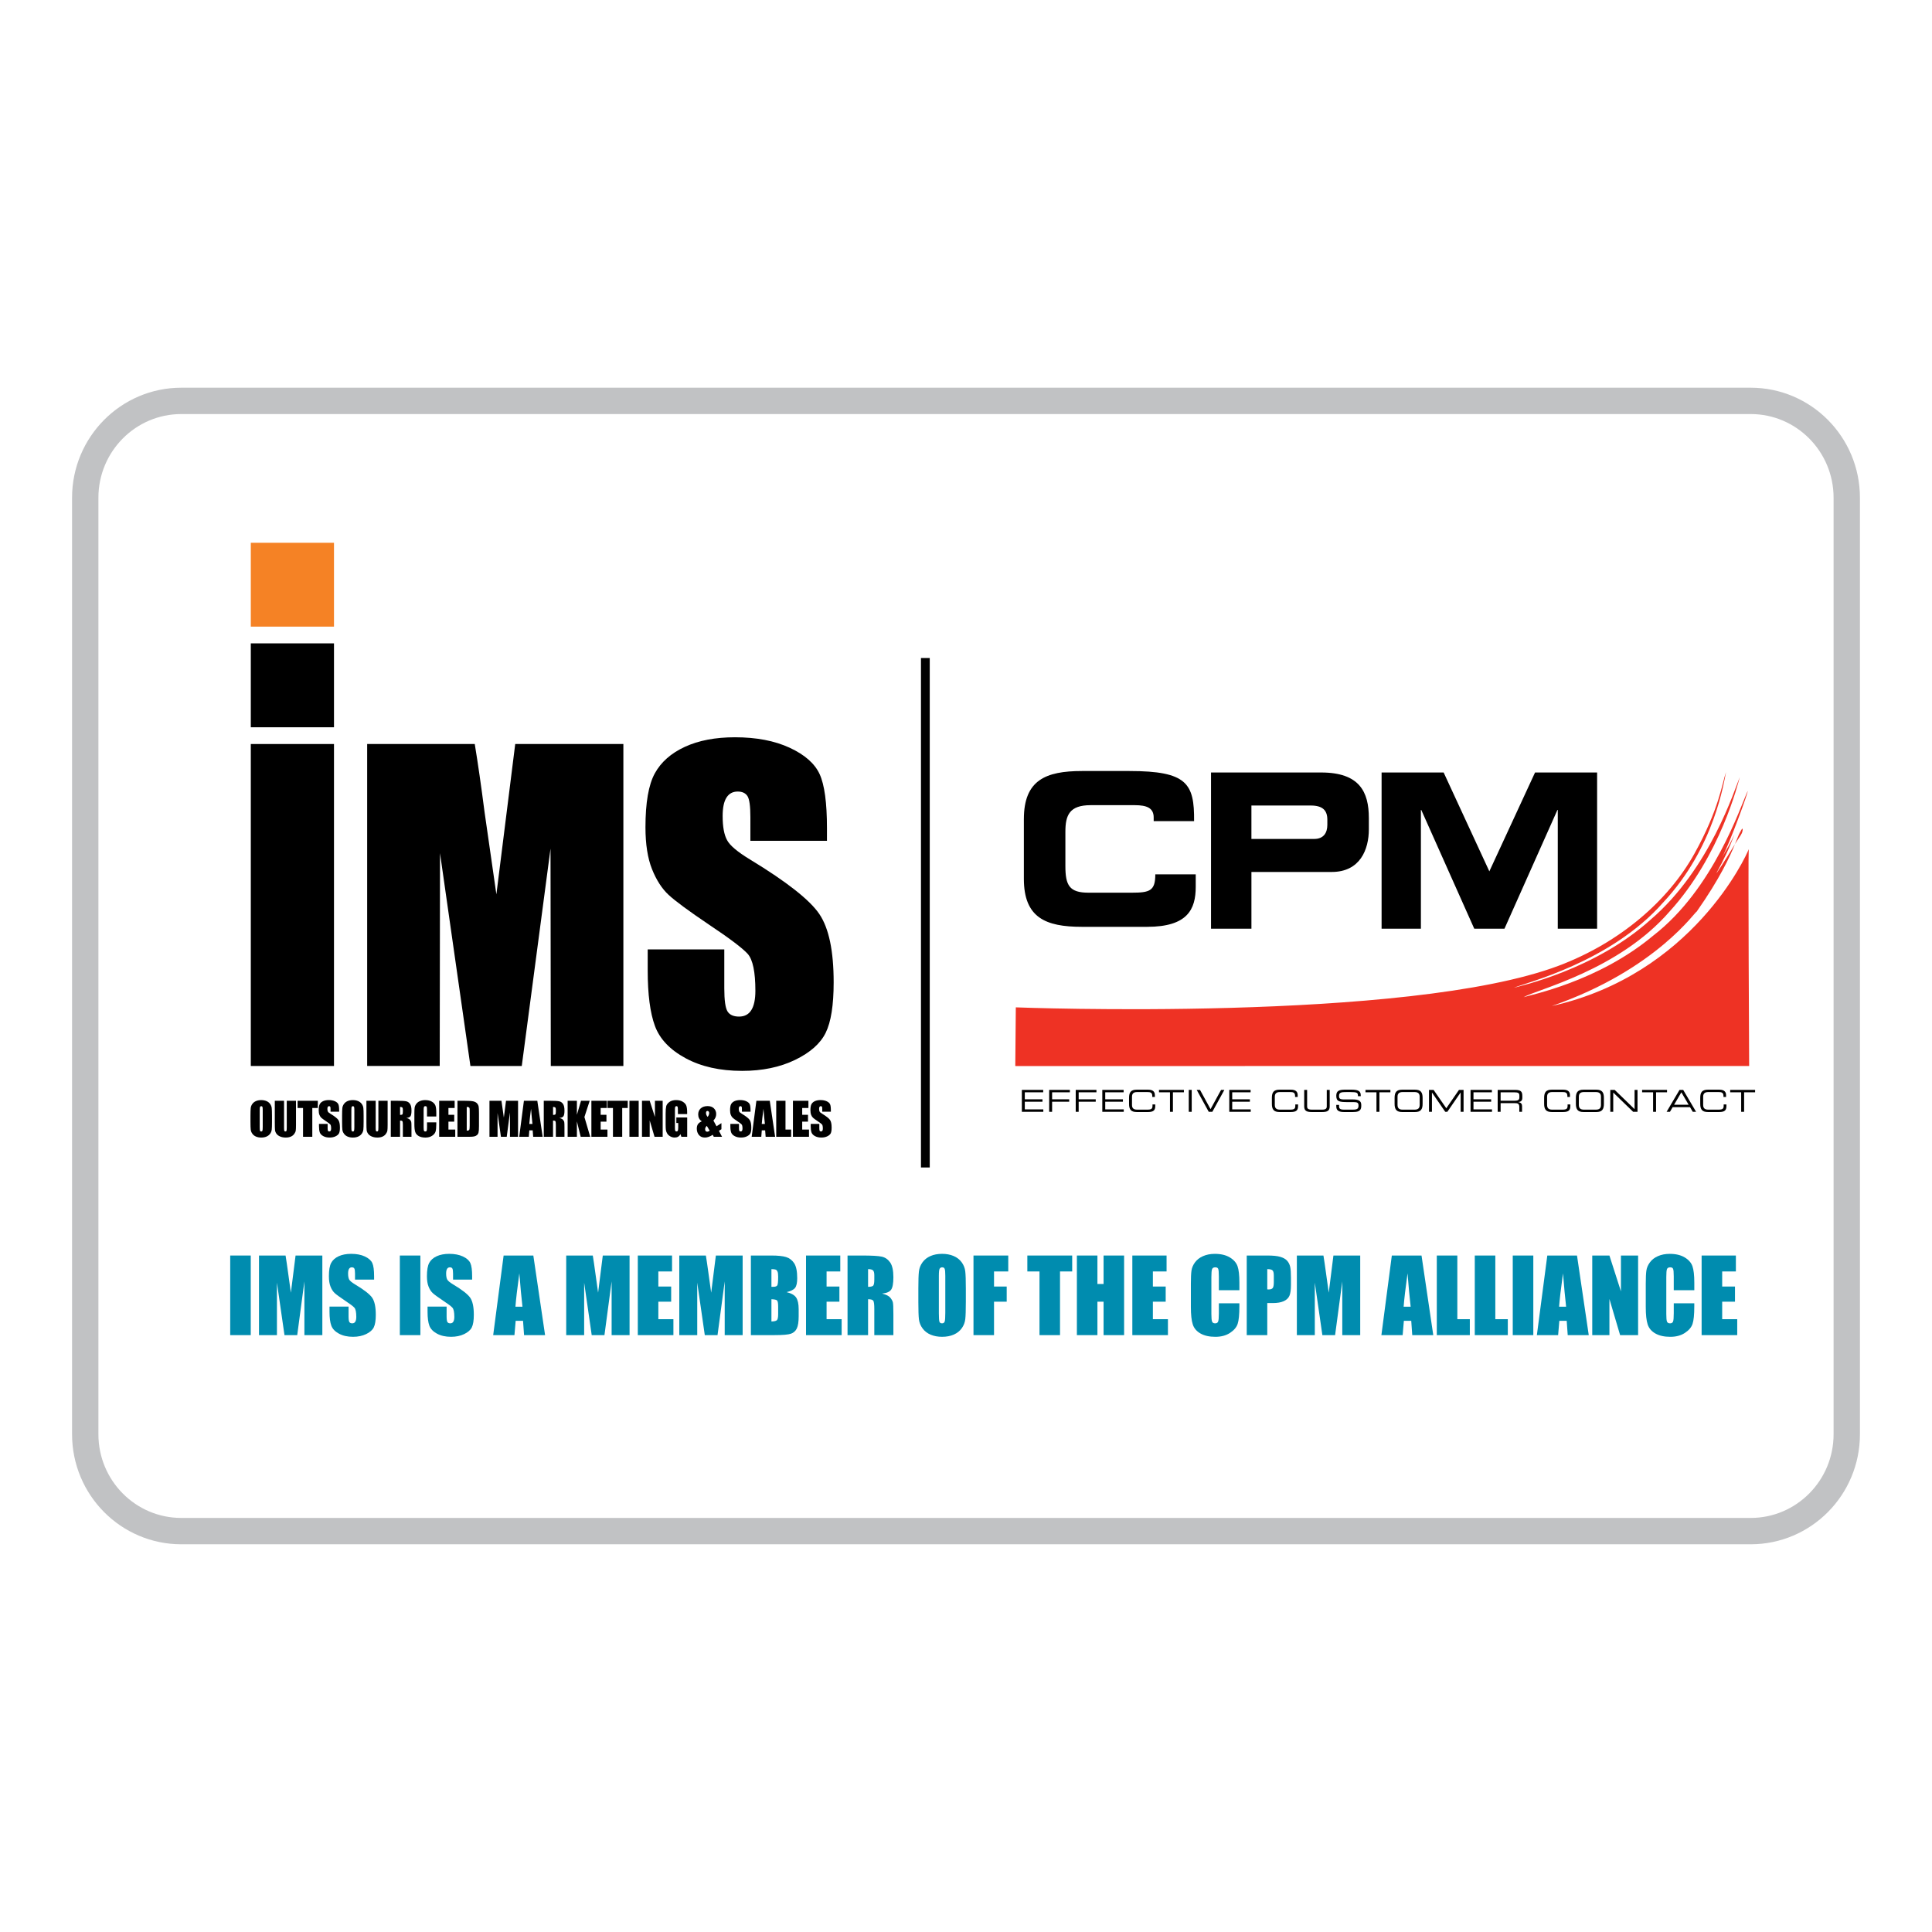 <?xml version="1.0" encoding="utf-8"?>
<!-- Generator: Adobe Illustrator 13.0.0, SVG Export Plug-In . SVG Version: 6.00 Build 14948)  -->
<!DOCTYPE svg PUBLIC "-//W3C//DTD SVG 1.0//EN" "http://www.w3.org/TR/2001/REC-SVG-20010904/DTD/svg10.dtd">
<svg version="1.0" id="Layer_1" xmlns="http://www.w3.org/2000/svg" xmlns:xlink="http://www.w3.org/1999/xlink" x="0px" y="0px"
	 width="192.756px" height="192.756px" viewBox="0 0 192.756 192.756" enable-background="new 0 0 192.756 192.756"
	 xml:space="preserve">
<g>
	<polygon fill-rule="evenodd" clip-rule="evenodd" fill="#FFFFFF" points="0,0 192.756,0 192.756,192.756 0,192.756 0,0 	"/>
	
		<path fill-rule="evenodd" clip-rule="evenodd" fill="#FFFFFF" stroke="#C1C2C4" stroke-width="2.629" stroke-miterlimit="2.613" d="
		M18.09,152.759c-5.293,0-9.586-4.327-9.586-9.666V49.662c0-5.338,4.293-9.666,9.586-9.666h156.576c5.293,0,9.586,4.328,9.586,9.666
		v93.431c0,5.339-4.293,9.666-9.586,9.666H18.09L18.09,152.759z"/>
	<path fill-rule="evenodd" clip-rule="evenodd" d="M102.152,81.723c0-3.882,2.162-4.798,5.795-4.798h4.74
		c5.74,0,6.484,1.244,6.447,5h-4.031v-0.366c0-0.952-0.691-1.227-1.891-1.227h-4.395c-2.125,0-2.523,1.006-2.523,2.655v3.422
		c0,1.924,0.398,2.655,2.307,2.655h4.303c1.816,0,2.361-0.183,2.361-1.83h4.033v1.244c0,2.234-0.801,3.992-4.85,3.992h-6.502
		c-3.633,0-5.795-0.914-5.795-4.798V81.723L102.152,81.723L102.152,81.723z"/>
	<path fill-rule="evenodd" clip-rule="evenodd" d="M124.855,80.367h5.922c1.217,0,1.652,0.514,1.652,1.411v0.514
		c0,0.787-0.363,1.409-1.309,1.409h-6.266V80.367L124.855,80.367L124.855,80.367L124.855,80.367z M120.824,92.655h4.031v-5.659h8.01
		c2.852,0,3.705-2.27,3.705-4.249v-1.135c0-2.602-0.928-4.541-4.758-4.541h-10.988V92.655L120.824,92.655L120.824,92.655z"/>
	<polygon fill-rule="evenodd" clip-rule="evenodd" points="137.842,77.072 144.033,77.072 148.592,86.935 153.152,77.072 
		159.344,77.072 159.344,92.655 155.42,92.655 155.42,80.807 155.385,80.807 150.102,92.655 147.086,92.655 141.801,80.807 
		141.764,80.807 141.764,92.655 137.842,92.655 137.842,77.072 137.842,77.072 	"/>
	<polygon fill-rule="evenodd" clip-rule="evenodd" points="101.951,108.738 104.08,108.738 104.08,108.979 102.244,108.979 
		102.244,109.678 104.008,109.678 104.008,109.919 102.244,109.919 102.244,110.683 104.092,110.683 104.092,110.926 
		101.951,110.926 101.951,108.738 101.951,108.738 	"/>
	<polygon fill-rule="evenodd" clip-rule="evenodd" points="104.676,108.738 106.742,108.738 106.742,108.979 104.969,108.979 
		104.969,109.678 106.674,109.678 106.674,109.919 104.969,109.919 104.969,110.926 104.676,110.926 104.676,108.738 
		104.676,108.738 	"/>
	<polygon fill-rule="evenodd" clip-rule="evenodd" points="107.326,108.738 109.393,108.738 109.393,108.979 107.619,108.979 
		107.619,109.678 109.322,109.678 109.322,109.919 107.619,109.919 107.619,110.926 107.326,110.926 107.326,108.738 
		107.326,108.738 	"/>
	<polygon fill-rule="evenodd" clip-rule="evenodd" points="109.977,108.738 112.105,108.738 112.105,108.979 110.27,108.979 
		110.27,109.678 112.033,109.678 112.033,109.919 110.27,109.919 110.27,110.683 112.117,110.683 112.117,110.926 109.977,110.926 
		109.977,108.738 109.977,108.738 	"/>
	<path fill-rule="evenodd" clip-rule="evenodd" d="M112.645,109.532c0-0.553,0.186-0.817,0.773-0.817h1.123
		c0.533,0,0.68,0.251,0.68,0.544v0.187h-0.258v-0.1c0-0.371-0.229-0.389-0.498-0.389h-1.018c-0.281,0-0.508,0.084-0.508,0.464v0.822
		c0,0.38,0.227,0.466,0.508,0.466h1.027c0.395,0,0.51-0.086,0.51-0.382v-0.136h0.275v0.147c0,0.396-0.127,0.611-0.734,0.611h-1.107
		c-0.588,0-0.773-0.268-0.773-0.82V109.532L112.645,109.532L112.645,109.532z"/>
	<polygon fill-rule="evenodd" clip-rule="evenodd" points="116.729,108.979 115.633,108.979 115.633,108.738 118.119,108.738 
		118.119,108.979 117.023,108.979 117.023,110.926 116.729,110.926 116.729,108.979 116.729,108.979 	"/>
	<polygon fill-rule="evenodd" clip-rule="evenodd" points="118.604,108.738 118.898,108.738 118.898,110.926 118.604,110.926 
		118.604,108.738 118.604,108.738 	"/>
	<polygon fill-rule="evenodd" clip-rule="evenodd" points="119.395,108.738 119.725,108.738 120.775,110.661 121.828,108.738 
		122.156,108.738 120.955,110.926 120.596,110.926 119.395,108.738 119.395,108.738 	"/>
	<polygon fill-rule="evenodd" clip-rule="evenodd" points="122.645,108.738 124.773,108.738 124.773,108.979 122.938,108.979 
		122.938,109.678 124.701,109.678 124.701,109.919 122.938,109.919 122.938,110.683 124.785,110.683 124.785,110.926 
		122.645,110.926 122.645,108.738 122.645,108.738 	"/>
	<path fill-rule="evenodd" clip-rule="evenodd" d="M126.895,109.532c0-0.553,0.186-0.817,0.771-0.817h1.123
		c0.533,0,0.68,0.251,0.68,0.544v0.187h-0.258v-0.1c0-0.371-0.227-0.389-0.498-0.389h-1.016c-0.281,0-0.51,0.084-0.51,0.464v0.822
		c0,0.38,0.229,0.466,0.51,0.466h1.027c0.395,0,0.508-0.086,0.508-0.382v-0.136h0.275v0.147c0,0.396-0.125,0.611-0.734,0.611h-1.107
		c-0.586,0-0.771-0.268-0.771-0.82V109.532L126.895,109.532L126.895,109.532z"/>
	<path fill-rule="evenodd" clip-rule="evenodd" d="M130.119,108.738h0.293v1.635c0,0.211,0.072,0.336,0.471,0.336h1.018
		c0.398,0,0.471-0.125,0.471-0.336v-1.635h0.293v1.637c0,0.444-0.221,0.575-0.773,0.575h-1c-0.551,0-0.771-0.131-0.771-0.575
		V108.738L130.119,108.738L130.119,108.738z"/>
	<path fill-rule="evenodd" clip-rule="evenodd" d="M133.322,110.236h0.277v0.153c0,0.216,0.113,0.319,0.479,0.319h0.91
		c0.426,0,0.551-0.091,0.551-0.406c0-0.273-0.107-0.344-0.473-0.344h-0.557c-0.896,0-1.189-0.055-1.189-0.634
		c0-0.498,0.293-0.61,0.898-0.61h0.631c0.729,0,0.912,0.188,0.912,0.576v0.075h-0.277c-0.006-0.346-0.041-0.409-0.811-0.409h-0.312
		c-0.564,0-0.766,0.029-0.766,0.389c0,0.261,0.082,0.348,0.539,0.348h0.867c0.572,0,0.812,0.166,0.812,0.537v0.143
		c0,0.537-0.436,0.577-0.871,0.577h-0.814c-0.428,0-0.807-0.076-0.807-0.553V110.236L133.322,110.236L133.322,110.236z"/>
	<polygon fill-rule="evenodd" clip-rule="evenodd" points="137.33,108.979 136.234,108.979 136.234,108.738 138.721,108.738 
		138.721,108.979 137.625,108.979 137.625,110.926 137.33,110.926 137.33,108.979 137.33,108.979 	"/>
	<path fill-rule="evenodd" clip-rule="evenodd" d="M141.641,110.243c0,0.38-0.229,0.466-0.51,0.466h-1.189
		c-0.281,0-0.51-0.086-0.51-0.466v-0.822c0-0.38,0.229-0.464,0.51-0.464h1.189c0.281,0,0.51,0.084,0.51,0.464V110.243
		L141.641,110.243L141.641,110.243L141.641,110.243z M139.139,110.13c0,0.553,0.186,0.82,0.773,0.82h1.248
		c0.588,0,0.773-0.268,0.773-0.82v-0.598c0-0.553-0.186-0.817-0.773-0.817h-1.248c-0.588,0-0.773,0.265-0.773,0.817V110.13
		L139.139,110.13L139.139,110.13z"/>
	<polygon fill-rule="evenodd" clip-rule="evenodd" points="142.572,108.738 143.029,108.738 144.297,110.571 145.562,108.738 
		146.021,108.738 146.021,110.926 145.729,110.926 145.729,109.005 145.721,109.005 144.4,110.926 144.191,110.926 142.871,109.005 
		142.865,109.005 142.865,110.926 142.572,110.926 142.572,108.738 142.572,108.738 	"/>
	<polygon fill-rule="evenodd" clip-rule="evenodd" points="146.717,108.738 148.846,108.738 148.846,108.979 147.01,108.979 
		147.01,109.678 148.773,109.678 148.773,109.919 147.01,109.919 147.01,110.683 148.857,110.683 148.857,110.926 146.717,110.926 
		146.717,108.738 146.717,108.738 	"/>
	<path fill-rule="evenodd" clip-rule="evenodd" d="M149.717,109.82v-0.841h1.336c0.432,0,0.535,0.079,0.535,0.324v0.198
		c0,0.231-0.139,0.318-0.463,0.318H149.717L149.717,109.82L149.717,109.82L149.717,109.82z M149.424,110.926h0.293v-0.864h1.432
		c0.266,0,0.432,0.043,0.432,0.384v0.48h0.275v-0.56c0-0.198-0.072-0.356-0.371-0.409v-0.007c0.225-0.022,0.396-0.106,0.396-0.414
		v-0.178c0-0.411-0.098-0.62-0.725-0.62h-1.732V110.926L149.424,110.926L149.424,110.926z"/>
	<path fill-rule="evenodd" clip-rule="evenodd" d="M154.059,109.532c0-0.553,0.186-0.817,0.773-0.817h1.123
		c0.533,0,0.68,0.251,0.68,0.544v0.187h-0.258v-0.1c0-0.371-0.229-0.389-0.498-0.389h-1.016c-0.283,0-0.51,0.084-0.51,0.464v0.822
		c0,0.38,0.227,0.466,0.51,0.466h1.025c0.395,0,0.51-0.086,0.51-0.382v-0.136h0.275v0.147c0,0.396-0.125,0.611-0.734,0.611h-1.107
		c-0.588,0-0.773-0.268-0.773-0.82V109.532L154.059,109.532L154.059,109.532z"/>
	<path fill-rule="evenodd" clip-rule="evenodd" d="M159.729,110.243c0,0.38-0.229,0.466-0.51,0.466h-1.189
		c-0.281,0-0.508-0.086-0.508-0.466v-0.822c0-0.38,0.227-0.464,0.508-0.464h1.189c0.281,0,0.51,0.084,0.51,0.464V110.243
		L159.729,110.243L159.729,110.243L159.729,110.243z M157.227,110.13c0,0.553,0.188,0.82,0.773,0.82h1.25
		c0.586,0,0.771-0.268,0.771-0.82v-0.598c0-0.553-0.186-0.817-0.771-0.817H158c-0.586,0-0.773,0.265-0.773,0.817V110.13
		L157.227,110.13L157.227,110.13z"/>
	<polygon fill-rule="evenodd" clip-rule="evenodd" points="160.66,108.738 161.096,108.738 163.082,110.661 163.082,108.738 
		163.375,108.738 163.375,110.926 162.939,110.926 160.953,109.005 160.953,110.926 160.66,110.926 160.66,108.738 160.66,108.738 	
		"/>
	<polygon fill-rule="evenodd" clip-rule="evenodd" points="164.93,108.979 163.834,108.979 163.834,108.738 166.32,108.738 
		166.32,108.979 165.225,108.979 165.225,110.926 164.93,110.926 164.93,108.979 164.93,108.979 	"/>
	<path fill-rule="evenodd" clip-rule="evenodd" d="M168.477,110.223h-1.455l0.727-1.243L168.477,110.223L168.477,110.223
		L168.477,110.223L168.477,110.223z M166.277,110.926h0.334l0.27-0.462h1.736l0.27,0.462h0.332l-1.287-2.188h-0.365L166.277,110.926
		L166.277,110.926L166.277,110.926z"/>
	<path fill-rule="evenodd" clip-rule="evenodd" d="M169.633,109.532c0-0.553,0.186-0.817,0.771-0.817h1.125
		c0.531,0,0.68,0.251,0.68,0.544v0.187h-0.258v-0.1c0-0.371-0.229-0.389-0.498-0.389h-1.018c-0.281,0-0.51,0.084-0.51,0.464v0.822
		c0,0.38,0.229,0.466,0.51,0.466h1.027c0.395,0,0.508-0.086,0.508-0.382v-0.136h0.275v0.147c0,0.396-0.125,0.611-0.732,0.611h-1.109
		c-0.586,0-0.771-0.268-0.771-0.82V109.532L169.633,109.532L169.633,109.532z"/>
	<polygon fill-rule="evenodd" clip-rule="evenodd" points="173.717,108.979 172.621,108.979 172.621,108.738 175.107,108.738 
		175.107,108.979 174.01,108.979 174.01,110.926 173.717,110.926 173.717,108.979 173.717,108.979 	"/>
	<path fill-rule="evenodd" clip-rule="evenodd" fill="#EE3224" d="M173.619,83.015c-0.133,0.205-0.275,0.599-0.523,1.208
		c0.354-0.585,0.568-0.835,0.686-1.098C173.898,82.864,173.945,82.332,173.619,83.015L173.619,83.015z"/>
	<path fill-rule="evenodd" clip-rule="evenodd" fill="#EE3224" d="M174.514,106.355c0,0-0.113-20.79-0.043-21.632
		c-0.254,0.703-5.645,12.522-19.648,15.646c10.516-3.641,14.438-9.627,14.441-9.397c2.352-3.35,3.322-5.505,3.832-6.749
		c-1.084,1.79-1.879,2.996-1.842,2.875c0.684-1.232,1.303-2.514,1.787-3.845c-0.355,0.806-0.807,1.566-1.246,2.323
		c0.736-1.312,2.66-6.616,2.572-6.654c-0.734,1.566-3.381,9.759-9.426,14.426c-5.512,4.615-12.35,5.933-12.932,6.141
		c1.277-0.76,9.484-2.667,14.582-8.566c5.064-5.563,6.83-12.834,6.988-13.394c-0.506,1.191-2.957,9.139-8.891,14.219
		c-5.555,5.014-13.068,6.626-13.65,6.804c1.023-0.464,9.635-2.513,14.9-8.516c5.178-5.534,6.064-12.143,6.271-13.006
		c-0.375,1.029-0.672,3.675-3.158,8.142c-2.604,4.681-7.41,8.873-13.549,11.182c-15.074,5.666-54.154,4.149-54.154,4.149
		l-0.053,5.848h0.021v0.007L174.514,106.355L174.514,106.355z"/>
	
		<line fill="none" stroke="#000000" stroke-width="0.876" stroke-miterlimit="2.613" x1="92.323" y1="65.649" x2="92.323" y2="116.479"/>
	<polygon fill-rule="evenodd" clip-rule="evenodd" points="33.322,74.231 33.322,106.353 25.023,106.353 25.023,74.231 
		33.322,74.231 	"/>
	<path fill-rule="evenodd" clip-rule="evenodd" d="M62.194,74.231v32.122h-7.24l-0.029-21.687l-2.868,21.687h-5.123L43.9,85.117
		l-0.029,21.235h-7.239V74.231h10.735c0.315,1.917,0.642,4.188,0.98,6.81l1.177,8.19l1.88-15H62.194L62.194,74.231z"/>
	<path fill-rule="evenodd" clip-rule="evenodd" d="M82.509,83.888h-7.643V81.53c0-1.102-0.096-1.803-0.292-2.104
		c-0.195-0.301-0.519-0.453-0.975-0.453c-0.495,0-0.869,0.205-1.122,0.609c-0.254,0.405-0.379,1.02-0.379,1.842
		c0,1.06,0.147,1.857,0.439,2.392c0.279,0.537,1.056,1.19,2.325,1.956c3.643,2.215,5.939,4.022,6.888,5.43
		c0.949,1.408,1.424,3.674,1.424,6.804c0,2.275-0.264,3.953-0.793,5.029c-0.527,1.079-1.548,1.981-3.059,2.713
		c-1.512,0.729-3.271,1.094-5.279,1.094c-2.204,0-4.082-0.422-5.64-1.263c-1.558-0.842-2.578-1.915-3.06-3.218
		s-0.722-3.152-0.722-5.546v-2.092h7.642v3.882c0,1.196,0.108,1.964,0.324,2.308c0.216,0.341,0.598,0.512,1.148,0.512
		c0.549,0,0.958-0.217,1.226-0.649c0.27-0.432,0.403-1.075,0.403-1.927c0-1.875-0.255-3.103-0.766-3.68
		c-0.524-0.577-1.805-1.545-3.844-2.905c-2.037-1.374-3.391-2.37-4.053-2.987c-0.664-0.617-1.215-1.473-1.651-2.563
		c-0.436-1.092-0.653-2.486-0.653-4.183c0-2.444,0.31-4.233,0.929-5.365c0.619-1.13,1.619-2.015,2.999-2.652
		c1.379-0.638,3.047-0.956,5-0.956c2.136,0,3.957,0.349,5.461,1.045c1.503,0.696,2.5,1.574,2.988,2.632
		c0.487,1.059,0.732,2.856,0.732,5.393V83.888L82.509,83.888z"/>
	<polygon fill-rule="evenodd" clip-rule="evenodd" points="33.322,64.19 33.322,72.56 25.023,72.56 25.023,64.19 33.322,64.19 	"/>
	<polygon fill-rule="evenodd" clip-rule="evenodd" fill="#F58225" points="33.322,54.153 33.322,62.519 25.023,62.519 
		25.023,54.153 33.322,54.153 	"/>
	<path fill-rule="evenodd" clip-rule="evenodd" d="M27.136,111.933c0,0.359-0.008,0.615-0.025,0.765
		c-0.018,0.15-0.069,0.287-0.159,0.411c-0.089,0.124-0.208,0.22-0.361,0.286c-0.152,0.065-0.327,0.099-0.528,0.099
		c-0.19,0-0.362-0.031-0.514-0.094c-0.152-0.063-0.275-0.156-0.367-0.283c-0.092-0.124-0.148-0.261-0.165-0.409
		c-0.018-0.147-0.027-0.406-0.027-0.774v-0.615c0-0.36,0.01-0.614,0.025-0.766c0.017-0.149,0.07-0.287,0.159-0.41
		c0.089-0.125,0.21-0.221,0.361-0.287c0.15-0.066,0.327-0.1,0.528-0.1c0.19,0,0.362,0.032,0.515,0.095
		c0.152,0.063,0.274,0.156,0.366,0.282c0.093,0.126,0.148,0.262,0.166,0.41c0.017,0.147,0.026,0.406,0.026,0.775V111.933
		L27.136,111.933L27.136,111.933z M26.212,110.753c0-0.168-0.01-0.273-0.029-0.32c-0.019-0.046-0.058-0.07-0.116-0.07
		c-0.049,0-0.088,0.021-0.116,0.058c-0.025,0.037-0.039,0.147-0.039,0.333v1.675c0,0.208,0.01,0.337,0.028,0.386
		c0.016,0.049,0.056,0.072,0.12,0.072c0.064,0,0.106-0.027,0.124-0.084c0.018-0.057,0.028-0.189,0.028-0.4V110.753L26.212,110.753z"
		/>
	<path fill-rule="evenodd" clip-rule="evenodd" d="M29.532,109.825v2.401c0,0.272-0.008,0.463-0.025,0.574
		c-0.018,0.109-0.07,0.223-0.157,0.338c-0.086,0.118-0.2,0.205-0.341,0.266c-0.142,0.06-0.308,0.089-0.5,0.089
		c-0.213,0-0.401-0.034-0.563-0.105c-0.163-0.071-0.284-0.164-0.365-0.277c-0.081-0.115-0.128-0.235-0.143-0.361
		c-0.014-0.127-0.021-0.392-0.021-0.798v-2.126h0.923v2.695c0,0.156,0.009,0.257,0.026,0.3c0.018,0.045,0.051,0.065,0.104,0.065
		c0.059,0,0.097-0.023,0.114-0.071s0.026-0.162,0.026-0.341v-2.648H29.532L29.532,109.825z"/>
	<polygon fill-rule="evenodd" clip-rule="evenodd" points="31.708,109.825 31.708,110.545 31.158,110.545 31.158,113.417 
		30.235,113.417 30.235,110.545 29.69,110.545 29.69,109.825 31.708,109.825 	"/>
	<path fill-rule="evenodd" clip-rule="evenodd" d="M33.837,110.916h-0.859v-0.265c0-0.125-0.011-0.204-0.033-0.237
		c-0.023-0.034-0.06-0.052-0.111-0.052c-0.057,0-0.099,0.023-0.129,0.068c-0.028,0.045-0.042,0.114-0.042,0.206
		c0,0.12,0.017,0.209,0.05,0.269c0.032,0.06,0.12,0.134,0.264,0.219c0.41,0.25,0.668,0.455,0.777,0.612
		c0.107,0.157,0.16,0.413,0.16,0.765c0,0.255-0.029,0.444-0.089,0.565c-0.059,0.12-0.174,0.222-0.345,0.304
		c-0.169,0.083-0.368,0.123-0.592,0.123c-0.249,0-0.46-0.047-0.635-0.142c-0.176-0.095-0.29-0.215-0.345-0.361
		c-0.054-0.146-0.082-0.354-0.082-0.624v-0.235h0.861v0.438c0,0.134,0.012,0.222,0.036,0.259c0.024,0.039,0.067,0.058,0.13,0.058
		c0.061,0,0.109-0.023,0.139-0.072c0.03-0.049,0.044-0.121,0.044-0.216c0-0.212-0.028-0.35-0.085-0.414
		c-0.06-0.064-0.205-0.175-0.435-0.327c-0.231-0.154-0.383-0.265-0.459-0.336c-0.074-0.069-0.137-0.165-0.187-0.287
		s-0.074-0.278-0.074-0.471c0-0.273,0.036-0.475,0.105-0.602c0.069-0.127,0.181-0.227,0.337-0.299
		c0.155-0.07,0.343-0.107,0.564-0.107c0.24,0,0.445,0.04,0.615,0.118c0.169,0.078,0.282,0.177,0.336,0.295
		c0.055,0.119,0.083,0.321,0.083,0.607V110.916L33.837,110.916z"/>
	<path fill-rule="evenodd" clip-rule="evenodd" d="M36.277,111.933c0,0.359-0.008,0.615-0.025,0.765
		c-0.016,0.15-0.069,0.287-0.158,0.411c-0.089,0.124-0.21,0.22-0.36,0.286c-0.151,0.065-0.327,0.099-0.529,0.099
		c-0.191,0-0.362-0.031-0.514-0.094c-0.153-0.063-0.275-0.156-0.367-0.283c-0.093-0.124-0.148-0.261-0.166-0.409
		c-0.018-0.147-0.027-0.406-0.027-0.774v-0.615c0-0.36,0.009-0.614,0.025-0.766c0.018-0.149,0.07-0.287,0.16-0.41
		c0.089-0.125,0.208-0.221,0.361-0.287c0.151-0.066,0.328-0.1,0.528-0.1c0.191,0,0.363,0.032,0.515,0.095
		c0.152,0.063,0.274,0.156,0.366,0.282c0.093,0.126,0.149,0.262,0.166,0.41c0.018,0.147,0.026,0.406,0.026,0.775V111.933
		L36.277,111.933L36.277,111.933z M35.354,110.753c0-0.168-0.009-0.273-0.029-0.32c-0.018-0.046-0.057-0.07-0.116-0.07
		c-0.049,0-0.088,0.021-0.113,0.058c-0.028,0.037-0.04,0.147-0.04,0.333v1.675c0,0.208,0.008,0.337,0.025,0.386
		c0.018,0.049,0.058,0.072,0.121,0.072c0.066,0,0.107-0.027,0.124-0.084c0.019-0.057,0.028-0.189,0.028-0.4V110.753L35.354,110.753z
		"/>
	<path fill-rule="evenodd" clip-rule="evenodd" d="M38.674,109.825v2.401c0,0.272-0.009,0.463-0.026,0.574
		c-0.017,0.109-0.069,0.223-0.156,0.338c-0.086,0.118-0.201,0.205-0.342,0.266c-0.141,0.06-0.308,0.089-0.5,0.089
		c-0.211,0-0.399-0.034-0.563-0.105c-0.162-0.071-0.283-0.164-0.364-0.277c-0.082-0.115-0.129-0.235-0.143-0.361
		c-0.015-0.127-0.022-0.392-0.022-0.798v-2.126h0.924v2.695c0,0.156,0.009,0.257,0.026,0.3c0.017,0.045,0.051,0.065,0.104,0.065
		c0.059,0,0.097-0.023,0.115-0.071c0.016-0.048,0.025-0.162,0.025-0.341v-2.648H38.674L38.674,109.825z"/>
	<path fill-rule="evenodd" clip-rule="evenodd" d="M38.991,109.825h0.654c0.436,0,0.732,0.018,0.886,0.052
		c0.153,0.034,0.28,0.121,0.377,0.261c0.097,0.139,0.146,0.361,0.146,0.668c0,0.277-0.035,0.466-0.103,0.562
		c-0.069,0.096-0.204,0.152-0.407,0.173c0.183,0.045,0.305,0.105,0.369,0.184c0.062,0.077,0.103,0.147,0.117,0.211
		c0.016,0.066,0.023,0.243,0.023,0.532v0.949h-0.86v-1.194c0-0.192-0.015-0.312-0.045-0.358c-0.029-0.046-0.108-0.069-0.234-0.069
		v1.622h-0.924V109.825L38.991,109.825L38.991,109.825z M39.916,110.438v0.797c0.103,0,0.177-0.013,0.217-0.041
		c0.042-0.029,0.062-0.123,0.062-0.281v-0.197c0-0.112-0.02-0.188-0.059-0.223C40.096,110.457,40.021,110.438,39.916,110.438
		L39.916,110.438z"/>
	<path fill-rule="evenodd" clip-rule="evenodd" d="M43.528,111.395h-0.925v-0.624c0-0.182-0.01-0.296-0.029-0.34
		c-0.02-0.045-0.063-0.068-0.132-0.068c-0.077,0-0.125,0.027-0.146,0.083c-0.021,0.055-0.031,0.172-0.031,0.354v1.666
		c0,0.174,0.011,0.287,0.031,0.342c0.021,0.052,0.067,0.078,0.139,0.078c0.07,0,0.116-0.026,0.137-0.079
		c0.021-0.054,0.032-0.181,0.032-0.377v-0.451h0.925v0.14c0,0.371-0.026,0.636-0.078,0.792c-0.052,0.155-0.167,0.291-0.345,0.408
		c-0.179,0.117-0.398,0.175-0.659,0.175c-0.271,0-0.495-0.05-0.669-0.147c-0.176-0.1-0.292-0.235-0.351-0.412
		c-0.057-0.175-0.085-0.438-0.085-0.789v-1.049c0-0.259,0.009-0.452,0.026-0.581c0.017-0.129,0.07-0.254,0.157-0.373
		c0.086-0.121,0.208-0.215,0.363-0.284c0.155-0.067,0.332-0.103,0.532-0.103c0.273,0,0.499,0.054,0.675,0.16
		c0.177,0.105,0.293,0.239,0.351,0.397c0.055,0.159,0.083,0.405,0.083,0.741V111.395L43.528,111.395z"/>
	<polygon fill-rule="evenodd" clip-rule="evenodd" points="43.817,109.825 45.36,109.825 45.36,110.545 44.741,110.545 
		44.741,111.224 45.319,111.224 45.319,111.907 44.741,111.907 44.741,112.697 45.419,112.697 45.419,113.417 43.817,113.417 
		43.817,109.825 	"/>
	<path fill-rule="evenodd" clip-rule="evenodd" d="M45.642,109.825h0.693c0.448,0,0.75,0.021,0.908,0.062
		c0.158,0.042,0.278,0.11,0.36,0.204c0.082,0.096,0.134,0.201,0.154,0.317c0.021,0.115,0.031,0.344,0.031,0.683v1.259
		c0,0.321-0.016,0.537-0.046,0.646c-0.029,0.109-0.082,0.194-0.158,0.255c-0.074,0.062-0.166,0.105-0.277,0.131
		c-0.109,0.023-0.276,0.035-0.497,0.035h-1.169V109.825L45.642,109.825L45.642,109.825z M46.566,110.438v2.366
		c0.135,0,0.22-0.027,0.25-0.08c0.031-0.055,0.046-0.201,0.046-0.441v-1.396c0-0.163-0.005-0.268-0.015-0.313
		s-0.034-0.08-0.071-0.101C46.739,110.45,46.668,110.438,46.566,110.438L46.566,110.438z"/>
	<path fill-rule="evenodd" clip-rule="evenodd" d="M51.686,109.825v3.592H50.88l-0.003-2.425l-0.32,2.425h-0.579l-0.336-2.371
		l-0.002,2.371h-0.806v-3.592h1.196c0.036,0.219,0.071,0.473,0.109,0.766l0.13,0.911l0.215-1.677H51.686L51.686,109.825z"/>
	<path fill-rule="evenodd" clip-rule="evenodd" d="M53.608,109.825l0.534,3.592h-0.947l-0.049-0.644h-0.335l-0.051,0.644h-0.958
		l0.469-3.592H53.608L53.608,109.825L53.608,109.825z M53.123,112.137c-0.046-0.407-0.093-0.911-0.141-1.514
		c-0.092,0.691-0.149,1.195-0.174,1.514H53.123L53.123,112.137z"/>
	<path fill-rule="evenodd" clip-rule="evenodd" d="M54.253,109.825h0.655c0.437,0,0.73,0.018,0.886,0.052
		c0.155,0.034,0.28,0.121,0.377,0.261c0.098,0.139,0.146,0.361,0.146,0.668c0,0.277-0.035,0.466-0.104,0.562
		c-0.068,0.096-0.204,0.152-0.407,0.173c0.184,0.045,0.307,0.105,0.369,0.184c0.064,0.077,0.104,0.147,0.118,0.211
		c0.015,0.066,0.023,0.243,0.023,0.532v0.949h-0.86v-1.194c0-0.192-0.015-0.312-0.044-0.358c-0.03-0.046-0.108-0.069-0.236-0.069
		v1.622h-0.924V109.825L54.253,109.825L54.253,109.825z M55.178,110.438v0.797c0.104,0,0.177-0.013,0.218-0.041
		c0.042-0.029,0.062-0.123,0.062-0.281v-0.197c0-0.112-0.02-0.188-0.06-0.223C55.357,110.457,55.285,110.438,55.178,110.438
		L55.178,110.438z"/>
	<polygon fill-rule="evenodd" clip-rule="evenodd" points="58.835,109.825 58.307,111.447 58.888,113.417 57.935,113.417 
		57.557,111.878 57.557,113.417 56.633,113.417 56.633,109.825 57.557,109.825 57.557,111.222 57.969,109.825 58.835,109.825 	"/>
	<polygon fill-rule="evenodd" clip-rule="evenodd" points="59.003,109.825 60.546,109.825 60.546,110.545 59.928,110.545 
		59.928,111.224 60.505,111.224 60.505,111.907 59.928,111.907 59.928,112.697 60.605,112.697 60.605,113.417 59.003,113.417 
		59.003,109.825 	"/>
	<polygon fill-rule="evenodd" clip-rule="evenodd" points="62.629,109.825 62.629,110.545 62.078,110.545 62.078,113.417 
		61.155,113.417 61.155,110.545 60.612,110.545 60.612,109.825 62.629,109.825 	"/>
	<polygon fill-rule="evenodd" clip-rule="evenodd" points="63.722,109.825 63.722,113.417 62.798,113.417 62.798,109.825 
		63.722,109.825 	"/>
	<polygon fill-rule="evenodd" clip-rule="evenodd" points="66.115,109.825 66.115,113.417 65.302,113.417 64.821,111.785 
		64.821,113.417 64.051,113.417 64.051,109.825 64.821,109.825 65.343,111.443 65.343,109.825 66.115,109.825 	"/>
	<path fill-rule="evenodd" clip-rule="evenodd" d="M68.559,111.151h-0.924v-0.325c0-0.206-0.008-0.334-0.026-0.387
		c-0.017-0.051-0.059-0.077-0.125-0.077c-0.057,0-0.096,0.022-0.116,0.067c-0.021,0.043-0.031,0.157-0.031,0.341v1.722
		c0,0.16,0.011,0.267,0.031,0.317c0.021,0.052,0.062,0.076,0.123,0.076c0.068,0,0.114-0.028,0.139-0.085
		c0.023-0.058,0.036-0.169,0.036-0.334v-0.424h-0.187v-0.549h1.082v1.923H67.98l-0.086-0.257c-0.063,0.111-0.142,0.194-0.238,0.25
		c-0.096,0.055-0.21,0.083-0.339,0.083c-0.156,0-0.302-0.037-0.437-0.112c-0.136-0.077-0.239-0.171-0.31-0.284
		c-0.07-0.111-0.114-0.229-0.133-0.354c-0.017-0.123-0.026-0.309-0.026-0.555v-1.065c0-0.343,0.019-0.592,0.055-0.747
		c0.037-0.155,0.142-0.298,0.315-0.427c0.173-0.129,0.398-0.194,0.673-0.194c0.271,0,0.495,0.057,0.673,0.17
		c0.179,0.111,0.295,0.244,0.349,0.398c0.055,0.156,0.082,0.381,0.082,0.675V111.151L68.559,111.151z"/>
	<path fill-rule="evenodd" clip-rule="evenodd" d="M71.977,112.055v0.607l-0.249,0.158l0.31,0.597h-0.824l-0.106-0.199
		c-0.276,0.184-0.536,0.275-0.783,0.275c-0.259,0-0.457-0.086-0.596-0.258c-0.139-0.173-0.209-0.383-0.209-0.627
		c0-0.195,0.041-0.348,0.123-0.459c0.082-0.111,0.205-0.2,0.369-0.271c-0.235-0.169-0.352-0.4-0.352-0.69
		c0-0.25,0.085-0.451,0.251-0.604c0.167-0.151,0.398-0.229,0.692-0.229c0.264,0,0.473,0.075,0.625,0.225
		c0.15,0.148,0.227,0.34,0.227,0.57c0,0.242-0.093,0.458-0.277,0.646l0.311,0.572L71.977,112.055L71.977,112.055L71.977,112.055z
		 M70.808,112.813l-0.289-0.484c-0.112,0.101-0.167,0.21-0.167,0.327c0,0.085,0.017,0.147,0.051,0.189
		c0.035,0.044,0.087,0.064,0.154,0.064C70.629,112.91,70.713,112.878,70.808,112.813L70.808,112.813L70.808,112.813z M70.604,111.43
		c0.101-0.132,0.15-0.26,0.15-0.382c0-0.052-0.015-0.099-0.045-0.143c-0.029-0.044-0.07-0.065-0.123-0.065
		c-0.048,0-0.086,0.016-0.111,0.05c-0.024,0.033-0.037,0.083-0.037,0.15C70.439,111.182,70.495,111.311,70.604,111.43L70.604,111.43
		z"/>
	<path fill-rule="evenodd" clip-rule="evenodd" d="M74.881,110.916h-0.859v-0.265c0-0.125-0.012-0.204-0.033-0.237
		c-0.023-0.034-0.06-0.052-0.111-0.052c-0.056,0-0.099,0.023-0.128,0.068c-0.03,0.045-0.043,0.114-0.043,0.206
		c0,0.12,0.016,0.209,0.05,0.269c0.033,0.06,0.12,0.134,0.263,0.219c0.411,0.25,0.671,0.455,0.776,0.612
		c0.108,0.157,0.161,0.413,0.161,0.765c0,0.255-0.028,0.444-0.088,0.565c-0.06,0.12-0.175,0.222-0.345,0.304
		c-0.171,0.083-0.37,0.123-0.594,0.123c-0.248,0-0.458-0.047-0.634-0.142c-0.176-0.095-0.291-0.215-0.345-0.361
		c-0.054-0.146-0.083-0.354-0.083-0.624v-0.235h0.861v0.438c0,0.134,0.012,0.222,0.036,0.259c0.024,0.039,0.068,0.058,0.13,0.058
		c0.062,0,0.11-0.023,0.138-0.072c0.031-0.049,0.046-0.121,0.046-0.216c0-0.212-0.027-0.35-0.086-0.414s-0.204-0.175-0.434-0.327
		c-0.231-0.154-0.384-0.265-0.458-0.336c-0.076-0.069-0.139-0.165-0.187-0.287c-0.051-0.122-0.075-0.278-0.075-0.471
		c0-0.273,0.035-0.475,0.105-0.602c0.068-0.127,0.182-0.227,0.337-0.299c0.157-0.07,0.344-0.107,0.564-0.107
		c0.24,0,0.445,0.04,0.615,0.118c0.169,0.078,0.281,0.177,0.337,0.295c0.055,0.119,0.082,0.321,0.082,0.607V110.916L74.881,110.916z
		"/>
	<path fill-rule="evenodd" clip-rule="evenodd" d="M76.8,109.825l0.534,3.592h-0.946l-0.049-0.644h-0.335l-0.051,0.644h-0.957
		l0.469-3.592H76.8L76.8,109.825L76.8,109.825z M76.314,112.137c-0.046-0.407-0.093-0.911-0.141-1.514
		c-0.092,0.691-0.149,1.195-0.174,1.514H76.314L76.314,112.137z"/>
	<polygon fill-rule="evenodd" clip-rule="evenodd" points="78.369,109.825 78.369,112.697 78.93,112.697 78.93,113.417 
		77.445,113.417 77.445,109.825 78.369,109.825 	"/>
	<polygon fill-rule="evenodd" clip-rule="evenodd" points="79.112,109.825 80.656,109.825 80.656,110.545 80.036,110.545 
		80.036,111.224 80.614,111.224 80.614,111.907 80.036,111.907 80.036,112.697 80.714,112.697 80.714,113.417 79.112,113.417 
		79.112,109.825 	"/>
	<path fill-rule="evenodd" clip-rule="evenodd" d="M82.896,110.916h-0.859v-0.265c0-0.125-0.011-0.204-0.033-0.237
		c-0.023-0.034-0.059-0.052-0.111-0.052c-0.057,0-0.099,0.023-0.128,0.068c-0.029,0.045-0.043,0.114-0.043,0.206
		c0,0.12,0.017,0.209,0.05,0.269c0.031,0.06,0.12,0.134,0.263,0.219c0.411,0.25,0.669,0.455,0.776,0.612
		c0.108,0.157,0.161,0.413,0.161,0.765c0,0.255-0.029,0.444-0.087,0.565c-0.06,0.12-0.176,0.222-0.346,0.304
		c-0.17,0.083-0.368,0.123-0.594,0.123c-0.247,0-0.459-0.047-0.633-0.142c-0.176-0.095-0.29-0.215-0.345-0.361
		c-0.055-0.146-0.082-0.354-0.082-0.624v-0.235h0.859v0.438c0,0.134,0.013,0.222,0.037,0.259c0.025,0.039,0.068,0.058,0.13,0.058
		c0.062,0,0.108-0.023,0.139-0.072c0.031-0.049,0.045-0.121,0.045-0.216c0-0.212-0.028-0.35-0.085-0.414
		c-0.061-0.064-0.204-0.175-0.435-0.327c-0.231-0.154-0.384-0.265-0.458-0.336c-0.075-0.069-0.138-0.165-0.187-0.287
		c-0.049-0.122-0.074-0.278-0.074-0.471c0-0.273,0.035-0.475,0.105-0.602c0.069-0.127,0.183-0.227,0.338-0.299
		c0.156-0.07,0.343-0.107,0.562-0.107c0.241,0,0.447,0.04,0.616,0.118c0.169,0.078,0.282,0.177,0.337,0.295
		c0.056,0.119,0.082,0.321,0.082,0.607V110.916L82.896,110.916z"/>
	<polygon fill-rule="evenodd" clip-rule="evenodd" fill="#008CAF" points="25.017,125.264 25.017,133.206 22.968,133.206 
		22.968,125.264 25.017,125.264 	"/>
	<path fill-rule="evenodd" clip-rule="evenodd" fill="#008CAF" d="M32.16,125.264v7.942h-1.79v-5.362l-0.716,5.362h-1.271
		l-0.754-5.24v5.24h-1.79v-7.942h2.652c0.078,0.477,0.16,1.04,0.248,1.688l0.282,2.021l0.467-3.709H32.16L32.16,125.264z"/>
	<path fill-rule="evenodd" clip-rule="evenodd" fill="#008CAF" d="M37.321,127.666H35.42v-0.587c0-0.275-0.025-0.451-0.073-0.526
		s-0.129-0.112-0.244-0.112c-0.123,0-0.216,0.051-0.279,0.152c-0.063,0.101-0.095,0.255-0.095,0.461c0,0.265,0.035,0.465,0.106,0.6
		c0.068,0.134,0.262,0.294,0.579,0.485c0.912,0.546,1.485,0.993,1.722,1.343c0.238,0.351,0.356,0.914,0.356,1.693
		c0,0.565-0.067,0.982-0.198,1.251c-0.131,0.268-0.385,0.493-0.761,0.674c-0.377,0.182-0.813,0.273-1.313,0.273
		c-0.548,0-1.017-0.105-1.403-0.314c-0.389-0.21-0.643-0.476-0.762-0.799c-0.12-0.325-0.18-0.784-0.18-1.38v-0.52h1.902v0.967
		c0,0.298,0.026,0.488,0.08,0.574c0.055,0.084,0.149,0.127,0.286,0.127s0.237-0.054,0.304-0.162c0.066-0.107,0.1-0.269,0.1-0.48
		c0-0.468-0.063-0.773-0.189-0.918c-0.129-0.145-0.45-0.384-0.958-0.72c-0.51-0.342-0.847-0.588-1.013-0.742
		c-0.164-0.154-0.302-0.366-0.41-0.638c-0.109-0.271-0.163-0.618-0.163-1.04c0-0.608,0.077-1.054,0.231-1.335
		c0.153-0.281,0.402-0.5,0.746-0.659c0.344-0.157,0.759-0.238,1.246-0.238c0.533,0,0.986,0.087,1.36,0.26
		c0.375,0.174,0.623,0.392,0.746,0.656c0.122,0.263,0.181,0.71,0.181,1.342V127.666L37.321,127.666z"/>
	<polygon fill-rule="evenodd" clip-rule="evenodd" fill="#008CAF" points="41.941,125.264 41.941,133.206 39.892,133.206 
		39.892,125.264 41.941,125.264 	"/>
	<path fill-rule="evenodd" clip-rule="evenodd" fill="#008CAF" d="M47.103,127.666h-1.901v-0.587c0-0.275-0.025-0.451-0.073-0.526
		c-0.048-0.075-0.129-0.112-0.244-0.112c-0.123,0-0.216,0.051-0.279,0.152c-0.063,0.101-0.095,0.255-0.095,0.461
		c0,0.265,0.035,0.465,0.106,0.6c0.068,0.134,0.262,0.294,0.579,0.485c0.912,0.546,1.485,0.993,1.722,1.343
		c0.238,0.351,0.355,0.914,0.355,1.693c0,0.565-0.066,0.982-0.197,1.251c-0.131,0.268-0.386,0.493-0.761,0.674
		c-0.377,0.182-0.814,0.273-1.313,0.273c-0.548,0-1.017-0.105-1.403-0.314c-0.389-0.21-0.643-0.476-0.763-0.799
		c-0.12-0.325-0.179-0.784-0.179-1.38v-0.52h1.901v0.967c0,0.298,0.027,0.488,0.08,0.574c0.055,0.084,0.15,0.127,0.286,0.127
		s0.237-0.054,0.304-0.162c0.066-0.107,0.1-0.269,0.1-0.48c0-0.468-0.063-0.773-0.189-0.918c-0.129-0.145-0.45-0.384-0.958-0.72
		c-0.51-0.342-0.847-0.588-1.013-0.742c-0.164-0.154-0.302-0.366-0.41-0.638c-0.11-0.271-0.163-0.618-0.163-1.04
		c0-0.608,0.076-1.054,0.231-1.335c0.153-0.281,0.402-0.5,0.746-0.659c0.344-0.157,0.759-0.238,1.246-0.238
		c0.533,0,0.986,0.087,1.36,0.26c0.375,0.174,0.623,0.392,0.746,0.656c0.122,0.263,0.181,0.71,0.181,1.342V127.666L47.103,127.666z"
		/>
	<path fill-rule="evenodd" clip-rule="evenodd" fill="#008CAF" d="M53.211,125.264l1.172,7.942h-2.097l-0.102-1.429h-0.735
		l-0.122,1.429h-2.121l1.041-7.942H53.211L53.211,125.264z M52.126,130.371c-0.104-0.899-0.208-2.012-0.312-3.333
		c-0.208,1.52-0.337,2.629-0.389,3.333H52.126L52.126,130.371z"/>
	<path fill-rule="evenodd" clip-rule="evenodd" fill="#008CAF" d="M62.812,125.264v7.942h-1.79v-5.362l-0.716,5.362h-1.271
		l-0.754-5.24v5.24h-1.79v-7.942h2.652c0.078,0.477,0.16,1.04,0.248,1.688l0.282,2.021l0.467-3.709H62.812L62.812,125.264z"/>
	<polygon fill-rule="evenodd" clip-rule="evenodd" fill="#008CAF" points="63.634,125.264 67.05,125.264 67.05,126.853 
		65.683,126.853 65.683,128.358 66.962,128.358 66.962,129.87 65.683,129.87 65.683,131.616 67.186,131.616 67.186,133.206 
		63.634,133.206 63.634,125.264 	"/>
	<path fill-rule="evenodd" clip-rule="evenodd" fill="#008CAF" d="M74.094,125.264v7.942h-1.79v-5.362l-0.716,5.362h-1.271
		l-0.754-5.24v5.24h-1.79v-7.942h2.652c0.078,0.477,0.16,1.04,0.248,1.688l0.282,2.021l0.467-3.709H74.094L74.094,125.264z"/>
	<path fill-rule="evenodd" clip-rule="evenodd" fill="#008CAF" d="M74.917,125.264h2.044c0.644,0,1.134,0.05,1.466,0.152
		c0.332,0.101,0.601,0.307,0.806,0.614c0.204,0.31,0.305,0.807,0.305,1.494c0,0.465-0.071,0.788-0.216,0.971
		c-0.144,0.185-0.428,0.325-0.854,0.422c0.474,0.109,0.794,0.288,0.963,0.538c0.167,0.251,0.252,0.635,0.252,1.15v0.736
		c0,0.536-0.06,0.933-0.183,1.192c-0.121,0.258-0.315,0.434-0.581,0.529c-0.266,0.095-0.81,0.143-1.634,0.143h-2.37V125.264
		L74.917,125.264z M76.966,126.621v1.767c0.086-0.003,0.154-0.005,0.204-0.005c0.201,0,0.329-0.05,0.384-0.148
		c0.055-0.101,0.083-0.386,0.083-0.856c0-0.249-0.023-0.423-0.068-0.522c-0.047-0.1-0.105-0.164-0.178-0.188
		C77.318,126.64,77.175,126.625,76.966,126.621L76.966,126.621z M76.966,129.624v2.222c0.287-0.008,0.472-0.055,0.551-0.137
		c0.08-0.081,0.12-0.283,0.12-0.604v-0.74c0-0.34-0.037-0.546-0.108-0.617C77.458,129.676,77.27,129.634,76.966,129.624
		L76.966,129.624z"/>
	<polygon fill-rule="evenodd" clip-rule="evenodd" fill="#008CAF" points="80.418,125.264 83.834,125.264 83.834,126.853 
		82.468,126.853 82.468,128.358 83.747,128.358 83.747,129.87 82.468,129.87 82.468,131.616 83.971,131.616 83.971,133.206 
		80.418,133.206 80.418,125.264 	"/>
	<path fill-rule="evenodd" clip-rule="evenodd" fill="#008CAF" d="M84.559,125.264h1.45c0.967,0,1.621,0.036,1.963,0.112
		c0.342,0.075,0.621,0.268,0.837,0.575c0.216,0.311,0.324,0.803,0.324,1.48c0,0.618-0.077,1.033-0.229,1.246
		c-0.151,0.213-0.452,0.34-0.9,0.382c0.405,0.102,0.679,0.237,0.818,0.408c0.138,0.17,0.226,0.325,0.259,0.468
		c0.035,0.142,0.052,0.534,0.052,1.175v2.096H87.23v-2.64c0-0.425-0.035-0.688-0.101-0.79c-0.066-0.101-0.241-0.152-0.521-0.152
		v3.582h-2.049V125.264L84.559,125.264z M86.608,126.621v1.767c0.229,0,0.39-0.031,0.483-0.095c0.093-0.063,0.139-0.271,0.139-0.622
		v-0.435c0-0.253-0.045-0.417-0.134-0.496C87.006,126.661,86.844,126.621,86.608,126.621L86.608,126.621z"/>
	<path fill-rule="evenodd" clip-rule="evenodd" fill="#008CAF" d="M96.361,129.913c0,0.799-0.018,1.363-0.055,1.695
		c-0.038,0.333-0.154,0.636-0.35,0.91c-0.196,0.275-0.462,0.486-0.795,0.634c-0.334,0.146-0.724,0.221-1.167,0.221
		c-0.422,0-0.801-0.07-1.136-0.209c-0.337-0.14-0.606-0.347-0.811-0.625c-0.204-0.278-0.325-0.581-0.365-0.907
		c-0.038-0.328-0.058-0.901-0.058-1.719v-1.357c0-0.799,0.018-1.363,0.057-1.696c0.037-0.332,0.153-0.635,0.351-0.909
		c0.196-0.275,0.46-0.485,0.795-0.633c0.333-0.147,0.722-0.222,1.167-0.222c0.421,0,0.8,0.07,1.136,0.21
		c0.335,0.139,0.606,0.347,0.811,0.624c0.204,0.278,0.325,0.581,0.363,0.907c0.04,0.329,0.058,0.899,0.058,1.719V129.913
		L96.361,129.913z M94.313,127.305c0-0.37-0.02-0.606-0.062-0.71c-0.04-0.103-0.123-0.154-0.249-0.154
		c-0.108,0-0.189,0.042-0.246,0.126c-0.058,0.082-0.086,0.328-0.086,0.738v3.707c0,0.463,0.02,0.747,0.057,0.854
		c0.036,0.108,0.125,0.162,0.26,0.162c0.14,0,0.228-0.062,0.268-0.186c0.038-0.126,0.058-0.421,0.058-0.89V127.305L94.313,127.305z"
		/>
	<polygon fill-rule="evenodd" clip-rule="evenodd" fill="#008CAF" points="97.125,125.264 100.594,125.264 100.594,126.853 
		99.174,126.853 99.174,128.358 100.438,128.358 100.438,129.87 99.174,129.87 99.174,133.206 97.125,133.206 97.125,125.264 	"/>
	<polygon fill-rule="evenodd" clip-rule="evenodd" fill="#008CAF" points="106.973,125.264 106.973,126.853 105.758,126.853 
		105.758,133.206 103.711,133.206 103.711,126.853 102.498,126.853 102.498,125.264 106.973,125.264 	"/>
	<polygon fill-rule="evenodd" clip-rule="evenodd" fill="#008CAF" points="112.152,125.264 112.152,133.206 110.104,133.206 
		110.104,129.87 109.49,129.87 109.49,133.206 107.441,133.206 107.441,125.264 109.49,125.264 109.49,128.104 110.104,128.104 
		110.104,125.264 112.152,125.264 	"/>
	<polygon fill-rule="evenodd" clip-rule="evenodd" fill="#008CAF" points="112.973,125.264 116.389,125.264 116.389,126.853 
		115.023,126.853 115.023,128.358 116.301,128.358 116.301,129.87 115.023,129.87 115.023,131.616 116.525,131.616 116.525,133.206 
		112.973,133.206 112.973,125.264 	"/>
	<path fill-rule="evenodd" clip-rule="evenodd" fill="#008CAF" d="M123.652,128.727h-2.047v-1.384c0-0.401-0.023-0.652-0.066-0.753
		c-0.043-0.099-0.139-0.149-0.289-0.149c-0.17,0-0.275,0.061-0.322,0.181c-0.045,0.123-0.068,0.384-0.068,0.786v3.688
		c0,0.387,0.023,0.638,0.068,0.755c0.047,0.119,0.148,0.178,0.307,0.178c0.154,0,0.254-0.059,0.299-0.178
		c0.047-0.117,0.072-0.394,0.072-0.828v-0.995h2.047v0.308c0,0.821-0.057,1.403-0.172,1.747s-0.371,0.645-0.764,0.902
		c-0.395,0.258-0.881,0.389-1.457,0.389c-0.602,0-1.096-0.11-1.484-0.33c-0.389-0.219-0.648-0.522-0.773-0.909
		c-0.127-0.389-0.189-0.971-0.189-1.75v-2.319c0-0.572,0.02-1.001,0.059-1.287s0.154-0.562,0.348-0.827s0.461-0.475,0.803-0.626
		s0.736-0.229,1.18-0.229c0.604,0,1.102,0.119,1.494,0.354c0.393,0.236,0.648,0.529,0.773,0.881
		c0.123,0.352,0.184,0.899,0.184,1.642V128.727L123.652,128.727z"/>
	<path fill-rule="evenodd" clip-rule="evenodd" fill="#008CAF" d="M124.387,125.264h2.062c0.559,0,0.988,0.043,1.287,0.132
		c0.301,0.089,0.527,0.216,0.676,0.382c0.152,0.167,0.254,0.37,0.309,0.606c0.053,0.237,0.078,0.604,0.078,1.102v0.691
		c0,0.508-0.051,0.878-0.154,1.108c-0.104,0.233-0.295,0.411-0.572,0.536c-0.277,0.124-0.639,0.186-1.086,0.186h-0.551v3.199h-2.049
		V125.264L124.387,125.264z M126.436,126.621v2.021c0.059,0.003,0.109,0.005,0.15,0.005c0.189,0,0.318-0.047,0.393-0.139
		c0.072-0.094,0.109-0.288,0.109-0.581v-0.653c0-0.271-0.041-0.448-0.127-0.529C126.877,126.663,126.703,126.621,126.436,126.621
		L126.436,126.621z"/>
	<path fill-rule="evenodd" clip-rule="evenodd" fill="#008CAF" d="M135.709,125.264v7.942h-1.789v-5.362l-0.717,5.362h-1.27
		l-0.754-5.24v5.24h-1.791v-7.942h2.652c0.078,0.477,0.16,1.04,0.248,1.688l0.281,2.021l0.467-3.709H135.709L135.709,125.264z"/>
	<path fill-rule="evenodd" clip-rule="evenodd" fill="#008CAF" d="M141.826,125.264l1.172,7.942H140.9l-0.1-1.429h-0.736
		l-0.121,1.429h-2.121l1.041-7.942H141.826L141.826,125.264z M140.742,130.371c-0.105-0.899-0.207-2.012-0.312-3.333
		c-0.207,1.52-0.338,2.629-0.389,3.333H140.742L140.742,130.371z"/>
	<polygon fill-rule="evenodd" clip-rule="evenodd" fill="#008CAF" points="145.398,125.264 145.398,131.616 146.645,131.616 
		146.645,133.206 143.35,133.206 143.35,125.264 145.398,125.264 	"/>
	<polygon fill-rule="evenodd" clip-rule="evenodd" fill="#008CAF" points="149.188,125.264 149.188,131.616 150.434,131.616 
		150.434,133.206 147.139,133.206 147.139,125.264 149.188,125.264 	"/>
	<polygon fill-rule="evenodd" clip-rule="evenodd" fill="#008CAF" points="152.979,125.264 152.979,133.206 150.928,133.206 
		150.928,125.264 152.979,125.264 	"/>
	<path fill-rule="evenodd" clip-rule="evenodd" fill="#008CAF" d="M157.338,125.264l1.172,7.942h-2.098l-0.102-1.429h-0.734
		l-0.121,1.429h-2.121l1.041-7.942H157.338L157.338,125.264z M156.252,130.371c-0.104-0.899-0.207-2.012-0.311-3.333
		c-0.209,1.52-0.338,2.629-0.389,3.333H156.252L156.252,130.371z"/>
	<polygon fill-rule="evenodd" clip-rule="evenodd" fill="#008CAF" points="163.434,125.264 163.434,133.206 161.639,133.206 
		160.572,129.596 160.572,133.206 158.859,133.206 158.859,125.264 160.572,125.264 161.721,128.84 161.721,125.264 
		163.434,125.264 	"/>
	<path fill-rule="evenodd" clip-rule="evenodd" fill="#008CAF" d="M169.039,128.727h-2.049v-1.384c0-0.401-0.023-0.652-0.066-0.753
		c-0.043-0.099-0.139-0.149-0.289-0.149c-0.168,0-0.275,0.061-0.322,0.181c-0.045,0.123-0.066,0.384-0.066,0.786v3.688
		c0,0.387,0.021,0.638,0.066,0.755c0.047,0.119,0.148,0.178,0.309,0.178c0.152,0,0.252-0.059,0.299-0.178
		c0.047-0.117,0.07-0.394,0.07-0.828v-0.995h2.049v0.308c0,0.821-0.059,1.403-0.174,1.747c-0.113,0.344-0.369,0.645-0.764,0.902
		c-0.393,0.258-0.879,0.389-1.457,0.389c-0.6,0-1.096-0.11-1.484-0.33c-0.389-0.219-0.646-0.522-0.773-0.909
		c-0.127-0.389-0.189-0.971-0.189-1.75v-2.319c0-0.572,0.02-1.001,0.059-1.287s0.154-0.562,0.35-0.827
		c0.191-0.265,0.459-0.475,0.801-0.626s0.736-0.229,1.18-0.229c0.604,0,1.102,0.119,1.494,0.354c0.393,0.236,0.65,0.529,0.773,0.881
		s0.186,0.899,0.186,1.642V128.727L169.039,128.727z"/>
	<polygon fill-rule="evenodd" clip-rule="evenodd" fill="#008CAF" points="169.771,125.264 173.189,125.264 173.189,126.853 
		171.822,126.853 171.822,128.358 173.1,128.358 173.1,129.87 171.822,129.87 171.822,131.616 173.324,131.616 173.324,133.206 
		169.771,133.206 169.771,125.264 	"/>
</g>
</svg>
